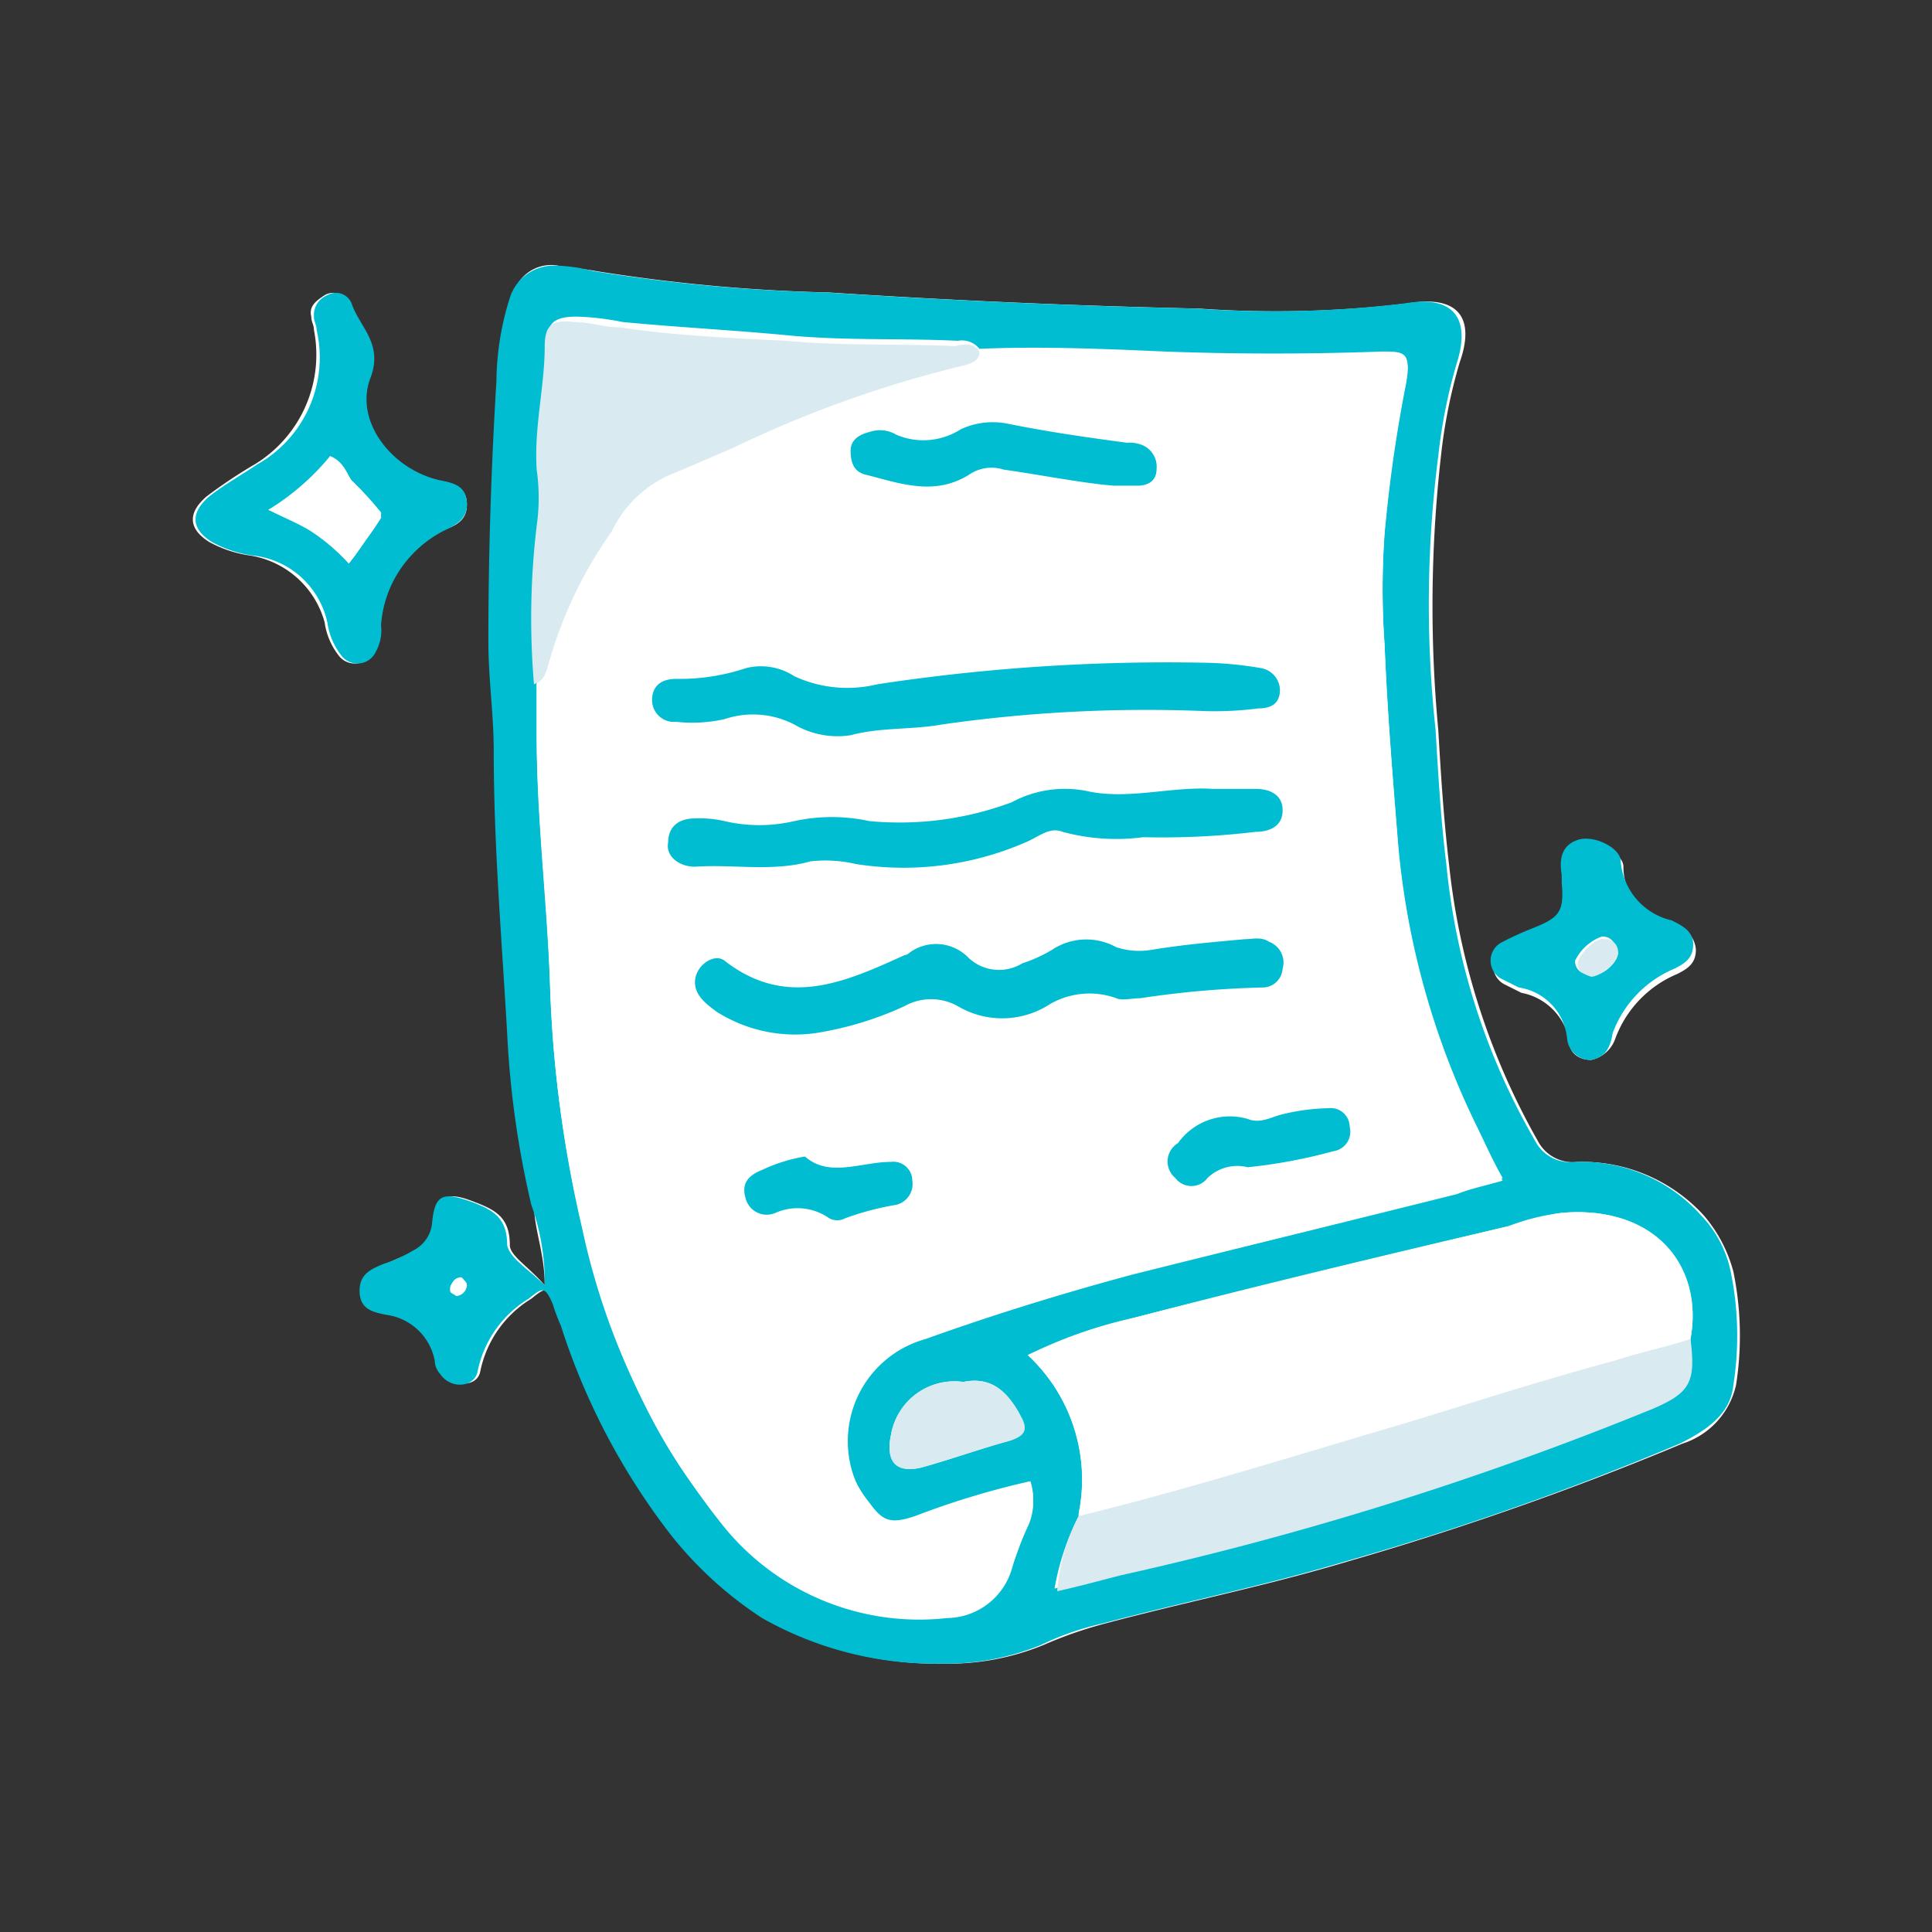 <svg xmlns="http://www.w3.org/2000/svg" xmlns:xlink="http://www.w3.org/1999/xlink" viewBox="0 0 72 72">
  <rect x="0" y="0" width="72" height="72" fill="#333333" stroke="none"/>
  <defs>
    <style>
      .cls-1 {
        clip-path: url(#clip-icon-contratobrillo);
      }

      .cls-2 {
        fill: #b2d9e4;
        opacity: 0;
      }

      .cls-3 {
        fill: #fff;
      }

      .cls-4 {
        fill: #00bdd2;
      }

      .cls-5 {
        fill: #d9eaf0;
      }
    </style>
    <clipPath id="clip-icon-contratobrillo">
      <rect width="72" height="72"/>
    </clipPath>
  </defs>
  <g id="icon-contratobrillo" class="cls-1">
    <g id="Group_171" data-name="Group 171" transform="translate(-264 -464)">
      <g id="Group_102" data-name="Group 102" transform="translate(-4)">
        <g id="Group_100" data-name="Group 100">
          <path id="Path_570" data-name="Path 570" class="cls-2" d="M304,535h0a35.038,35.038,0,0,1-35-35h0a35.038,35.038,0,0,1,35-35h0a35.038,35.038,0,0,1,35,35h0A35.038,35.038,0,0,1,304,535Z"/>
        </g>
        <g id="Group_101" data-name="Group 101">
          <path id="Path_571" data-name="Path 571" class="cls-3" d="M288.3,511.9c-.6-.7-1.3-1.1-1.3-1.5,0-1-.5-1.3-1.3-1.6-1-.4-1.4-.3-1.5.8a1.087,1.087,0,0,1-.7,1c-.4.2-.7.3-1.1.5-.5.2-.9.4-.9,1s.5.8,1,.9a2.123,2.123,0,0,1,1.8,1.7c0,.2.1.3.2.5.4.5,1.3.5,1.4-.1a4.13,4.13,0,0,1,1.9-2.7c.5-.4.6-.5.9.2a6.886,6.886,0,0,1,.3.8,25.34,25.34,0,0,0,4.1,7.8,12.593,12.593,0,0,0,3.4,3.1,13.108,13.108,0,0,0,6.7,1.7,9.366,9.366,0,0,0,3.7-.7,15.549,15.549,0,0,1,2.3-.8c3-.8,6-1.4,9-2.3a116.031,116.031,0,0,0,12.5-4.4,2.972,2.972,0,0,0,2-2.2,11.863,11.863,0,0,0-.1-4.2,5.292,5.292,0,0,0-1.1-2.1,6.138,6.138,0,0,0-4.7-2,1.476,1.476,0,0,1-1.5-.8,26.522,26.522,0,0,1-3.3-10.3c-.2-1.7-.3-3.3-.4-5a49.683,49.683,0,0,1,.1-10.2,19.722,19.722,0,0,1,.7-3.5c.6-1.7-.1-2.5-1.9-2.2a40.7,40.7,0,0,1-7.8.2q-6.9-.15-13.8-.6a63.957,63.957,0,0,1-8.7-.8c-.5-.1-1-.1-1.4-.2a1.458,1.458,0,0,0-1.7,1.2,11.152,11.152,0,0,0-.5,3.1c-.3,3.2-.3,6.4-.3,9.7,0,1.4.2,2.7.2,4.1,0,3.5.3,7,.5,10.5a44.827,44.827,0,0,0,.9,6.4C287.9,509.8,288.3,510.7,288.3,511.9Z"/>
          <path id="Path_572" data-name="Path 572" class="cls-3" d="M285.4,482.8c0-.7-.6-.8-1.1-.9-1.7-.4-3.1-2.2-2.6-3.8.5-1.3-.4-1.9-.7-2.8a.63.63,0,0,0-.9-.3c-.3.2-.6.4-.5.8,0,.2.1.3.1.5a4.782,4.782,0,0,1-2.2,5,18.753,18.753,0,0,0-1.8,1.2c-.7.6-.7,1.2.1,1.7a4.424,4.424,0,0,0,1.5.5,3.438,3.438,0,0,1,2.8,2.5,2.567,2.567,0,0,0,.5,1.2.752.752,0,0,0,1.3-.1,1.8,1.8,0,0,0,.2-1,3.292,3.292,0,0,1,.6-1.9,4.363,4.363,0,0,1,1.7-1.6C285,483.6,285.4,483.4,285.4,482.8Z"/>
          <path id="Path_573" data-name="Path 573" class="cls-3" d="M327.3,503.5a1.22,1.22,0,0,0,.9-.8,4.173,4.173,0,0,1,2.3-2.4c.4-.2.7-.4.7-.9a.961.961,0,0,0-.8-.9c-1-.4-1.9-1-1.9-2.2,0-.5-1-1-1.6-.8-.7.2-.7.7-.6,1.3v.3c.1,1-.1,1.3-1.1,1.7a2.22,2.22,0,0,0-1.1.5.769.769,0,0,0,0,1.4l.6.3a2.231,2.231,0,0,1,1.8,1.9C326.5,503.2,326.8,503.5,327.3,503.5Z"/>
          <path id="Path_574" data-name="Path 574" class="cls-4" d="M288.3,511.9a8.532,8.532,0,0,0-.5-3,35.224,35.224,0,0,1-.9-6.4c-.2-3.5-.5-7-.5-10.5,0-1.4-.2-2.7-.2-4.1,0-3.2.1-6.4.3-9.7a10.588,10.588,0,0,1,.5-3.1,1.709,1.709,0,0,1,1.7-1.2,5.9,5.9,0,0,1,1.4.2,63.947,63.947,0,0,0,8.7.8q6.9.45,13.8.6a40.691,40.691,0,0,0,7.8-.2c1.8-.3,2.4.6,1.9,2.2a19.724,19.724,0,0,0-.7,3.5,43.507,43.507,0,0,0-.1,10.2c.1,1.7.2,3.4.4,5a25.438,25.438,0,0,0,3.3,10.3,1.476,1.476,0,0,0,1.5.8,6,6,0,0,1,4.7,2,4.273,4.273,0,0,1,1.1,2.1,11.864,11.864,0,0,1,.1,4.2c-.1,1.1-1,1.7-2,2.2a108.908,108.908,0,0,1-12.5,4.4c-3,.9-6,1.5-9,2.3a10.5,10.5,0,0,0-2.3.8,9.366,9.366,0,0,1-3.7.7,13.108,13.108,0,0,1-6.7-1.7,14.272,14.272,0,0,1-3.4-3.1,25.34,25.34,0,0,1-4.1-7.8,6.886,6.886,0,0,1-.3-.8c-.3-.7-.4-.6-.9-.2a4.13,4.13,0,0,0-1.9,2.7c-.1.6-1,.7-1.4.1a.764.764,0,0,1-.2-.5,2.123,2.123,0,0,0-1.8-1.7c-.5-.1-1-.2-1-.9,0-.6.4-.8.9-1a5.359,5.359,0,0,0,1.1-.5,1.265,1.265,0,0,0,.7-1c.1-1.1.4-1.2,1.5-.8.8.3,1.3.6,1.3,1.6C287,510.9,287.7,511.3,288.3,511.9Zm42.7,2c.5-2.7-1.3-5-4.8-4.7-.7.1-1.4.4-2,.5-4.6,1.1-9.2,2.2-13.9,3.4a17.413,17.413,0,0,0-4,1.4,6.276,6.276,0,0,1,1.9,5.9v.1a9.508,9.508,0,0,0-.9,2.7c.9-.2,1.6-.4,2.4-.6a113.7,113.7,0,0,0,19.8-6.2C331,515.9,331.1,515.5,331,513.9Zm-43-24.5v1.9c0,3.1.4,6.2.5,9.4a44.351,44.351,0,0,0,1.2,9c1,4,2.4,7.8,5.2,11a9.384,9.384,0,0,0,8.4,3.5,2.55,2.55,0,0,0,2.4-1.8c.2-.5.4-1.1.6-1.6a2.186,2.186,0,0,0,.1-1.6,30.561,30.561,0,0,0-4.3,1.3c-.9.3-1.2.2-1.7-.5-2.1-2.6-.1-5.5,2.1-6.2,2.6-.8,5.1-1.7,7.7-2.4,4-1.1,8-2,12.1-3a15.425,15.425,0,0,0,1.7-.5c-.4-.7-.7-1.4-1-2a29.922,29.922,0,0,1-2.9-10.5c-.2-2.5-.4-4.9-.5-7.4a29.436,29.436,0,0,1,0-4.2,50.324,50.324,0,0,1,.8-5.6c.2-1.1-.1-1.1-.9-1.1q-4.05.15-8.1,0c-2.3-.1-4.6-.2-6.9-.1a.829.829,0,0,0-.8-.3c-2.1-.1-4.2,0-6.3-.2s-4.1-.3-6.2-.5a9.852,9.852,0,0,0-1.7-.2c-.8,0-1.1.2-1.1.9,0,1.5-.4,3.1-.3,4.6a7.387,7.387,0,0,1,0,2.1A20.171,20.171,0,0,0,288,489.4Zm15.9,26.1a2.4,2.4,0,0,0-2.7,2c-.2.9.2,1.4,1.1,1.2,1.1-.3,2.2-.7,3.3-1,.6-.2.6-.5.4-1C305.5,515.8,304.9,515.3,303.9,515.5Zm-18.5-3.6a.215.215,0,0,0-.2-.2c-.2,0-.3.1-.4.3s.1.2.2.3A.43.43,0,0,0,285.4,511.9Z"/>
          <path id="Path_575" data-name="Path 575" class="cls-4" d="M285.4,482.8c0,.6-.5.8-.9,1a4.363,4.363,0,0,0-1.7,1.6,4.245,4.245,0,0,0-.6,1.9,1.644,1.644,0,0,1-.2,1,.752.752,0,0,1-1.3.1,2.567,2.567,0,0,1-.5-1.2,3.191,3.191,0,0,0-2.8-2.5,4.424,4.424,0,0,1-1.5-.5c-.8-.5-.8-1.1-.1-1.7.5-.4,1.2-.8,1.8-1.2a4.569,4.569,0,0,0,2.2-5c0-.2-.1-.3-.1-.5a.792.792,0,0,1,.5-.8.63.63,0,0,1,.9.3c.3.9,1.2,1.5.7,2.8-.6,1.6.8,3.4,2.6,3.8C284.9,482,285.4,482.1,285.4,482.8ZM281,485c.5-.6.8-1.2,1.2-1.7v-.2a11.988,11.988,0,0,0-1.1-1.2c-.3-.3-.3-.7-.8-.9a6.422,6.422,0,0,1-2.3,2c.6.3,1.1.5,1.6.8A7.474,7.474,0,0,1,281,485Z"/>
          <path id="Path_576" data-name="Path 576" class="cls-4" d="M327.3,503.5a.876.876,0,0,1-.9-.8,2.123,2.123,0,0,0-1.8-1.9l-.6-.3a.769.769,0,0,1,0-1.4,11.731,11.731,0,0,1,1.1-.5c1-.4,1.2-.6,1.1-1.7v-.3c-.1-.6,0-1.1.6-1.3s1.6.3,1.6.8a2.456,2.456,0,0,0,1.9,2.2c.4.2.8.4.8.9s-.3.7-.7.9a4.173,4.173,0,0,0-2.3,2.4C328,503.1,327.8,503.4,327.3,503.5Zm1-4c-.1-.3-.2-.6-.6-.6a1.789,1.789,0,0,0-1,.9.472.472,0,0,0,.5.5C327.6,500.5,328.3,499.9,328.3,499.5Z"/>
          <path id="Path_577" data-name="Path 577" class="cls-3" d="M304.5,477.1c2.3,0,4.6,0,6.9.1,2.7.1,5.4,0,8.1,0,.8,0,1.1,0,.9,1.1a53.908,53.908,0,0,0-.8,5.6,29.436,29.436,0,0,0,0,4.2c.1,2.5.3,4.9.5,7.4A27.439,27.439,0,0,0,323,506l1,2c-.7.2-1.2.3-1.7.5-4,1-8.1,2-12.1,3-2.6.7-5.2,1.5-7.7,2.4a3.951,3.951,0,0,0-2.1,6.2c.6.7.8.8,1.7.5a30.561,30.561,0,0,1,4.3-1.3,2.186,2.186,0,0,1-.1,1.6,10.409,10.409,0,0,0-.6,1.6,2.55,2.55,0,0,1-2.4,1.8,9.384,9.384,0,0,1-8.4-3.5,26.617,26.617,0,0,1-5.2-11,46.314,46.314,0,0,1-1.2-9c-.1-3.1-.5-6.2-.5-9.4v-1.9c.3-.1.4-.3.5-.6a15.917,15.917,0,0,1,2.4-5.1,6.358,6.358,0,0,1,2.4-2.2l2.1-.9a42.822,42.822,0,0,1,8.7-3.1C304.3,477.5,304.5,477.4,304.5,477.1Zm8.4,13.4h2a.773.773,0,0,0,.8-.7c0-.5-.2-.8-.7-.8a13.552,13.552,0,0,0-2-.2,72.629,72.629,0,0,0-12.3.8,4.71,4.71,0,0,1-3.1-.3,2.777,2.777,0,0,0-1.8-.3,7.833,7.833,0,0,1-2.6.4.876.876,0,0,0-.9.8.817.817,0,0,0,.9.8,5.462,5.462,0,0,0,1.8-.1,2.991,2.991,0,0,1,2.6.2,3.778,3.778,0,0,0,2.1.4c1.1-.2,2.3-.2,3.4-.4A46.522,46.522,0,0,1,312.9,490.5Zm-19,10.1c0,.5.4.8.8,1.1a5.95,5.95,0,0,0,3.7.8,12.6,12.6,0,0,0,3.3-1,2.036,2.036,0,0,1,2,0,3.25,3.25,0,0,0,3.3,0,2.691,2.691,0,0,1,2.6-.3,1.387,1.387,0,0,0,.9,0,34.212,34.212,0,0,1,4.6-.4.632.632,0,0,0,.7-.7,1.016,1.016,0,0,0-.5-1,2.768,2.768,0,0,0-.9-.1c-1.2.1-2.4.3-3.5.4a1.5,1.5,0,0,1-1.3-.1,2.307,2.307,0,0,0-2.4.1c-.4.2-.7.3-1.1.5a1.822,1.822,0,0,1-2-.2,1.68,1.68,0,0,0-2.2-.2.349.349,0,0,0-.2.1c-2.2.9-4.4,2-6.7.2C294.6,499.5,293.9,500,293.9,500.6Zm16.7-5.4c1.4.1,2.7-.2,4.1-.2.5,0,1-.2,1-.8s-.5-.8-1-.8h-1.6c-1.5-.1-3.1.4-4.6.1a4.172,4.172,0,0,0-2.9.4,10.692,10.692,0,0,1-5.3.7,6.608,6.608,0,0,0-2.8,0,5.708,5.708,0,0,1-2.6,0,3.749,3.749,0,0,0-1.1-.1.977.977,0,0,0-1,.9.871.871,0,0,0,1,.9c1.4-.1,2.9.2,4.3-.2a3.339,3.339,0,0,1,1.7.1,13.406,13.406,0,0,0,6.3-.8,2.3,2.3,0,0,1,1.4-.4A8.258,8.258,0,0,0,310.6,495.2Zm-1.1-13.1h1c.4,0,.7-.2.7-.6a.874.874,0,0,0-.5-.9,1.268,1.268,0,0,0-.6-.1,31.065,31.065,0,0,1-4.4-.7,2.292,2.292,0,0,0-1.8.2,2.9,2.9,0,0,1-2.4.2,3.4,3.4,0,0,0-1-.1.85.85,0,0,0-.7.7c0,.5.1.8.6.9,1.3.2,2.6.8,3.8,0a2.745,2.745,0,0,1,1.3-.2C306.8,481.7,308.2,482,309.5,482.1Zm5,25.4a19.847,19.847,0,0,0,3.2-.6.73.73,0,0,0,.6-.9.761.761,0,0,0-.8-.7,9.971,9.971,0,0,0-1.6.2,3.4,3.4,0,0,1-1.4.2,2.376,2.376,0,0,0-2.6.9.859.859,0,0,0-.1,1.3.75.75,0,0,0,1.2,0A1.2,1.2,0,0,1,314.5,507.5Zm-16.5-.4a15.6,15.6,0,0,0-1.6.5c-.5.2-.8.5-.6,1.1a.809.809,0,0,0,1.1.5,2.063,2.063,0,0,1,2,.2.637.637,0,0,0,.6,0,10.548,10.548,0,0,1,1.9-.5.73.73,0,0,0,.6-.9.761.761,0,0,0-.8-.7C300.1,507.3,299,507.9,298,507.1Z"/>
          <path id="Path_578" data-name="Path 578" class="cls-3" d="M308.2,520.5v-.1a6.352,6.352,0,0,0-1.9-5.9,38.451,38.451,0,0,1,4-1.4c4.6-1.2,9.2-2.3,13.9-3.4a8.352,8.352,0,0,1,2-.5c3.4-.3,5.3,2,4.8,4.7-.9.2-1.9.5-2.8.8-2.6.7-5.1,1.6-7.7,2.3C316.4,518.2,312.4,519.5,308.2,520.5Z"/>
          <path id="Path_579" data-name="Path 579" class="cls-5" d="M304.5,477.1c0,.3-.2.4-.5.5a42.823,42.823,0,0,0-8.7,3.1l-2.1.9a4.327,4.327,0,0,0-2.4,2.2,15.917,15.917,0,0,0-2.4,5.1c-.1.3-.2.5-.5.6a29.094,29.094,0,0,1,.1-5.9,7.387,7.387,0,0,0,0-2.1c-.1-1.6.3-3.1.3-4.6,0-.8.3-1,1.1-.9.6,0,1.1.2,1.7.2,2,.3,4.1.4,6.2.5,2.1.2,4.2.1,6.3.2C304,476.8,304.3,476.8,304.5,477.1Z"/>
          <path id="Path_580" data-name="Path 580" class="cls-5" d="M308.2,520.5c4.1-1,8.2-2.3,12.3-3.5,2.6-.8,5.1-1.6,7.7-2.3.9-.3,1.9-.5,2.8-.8.2,1.6,0,2-1.4,2.6a122.942,122.942,0,0,1-19.8,6.2c-.8.2-1.5.4-2.4.6A7.128,7.128,0,0,1,308.2,520.5Z"/>
          <path id="Path_581" data-name="Path 581" class="cls-5" d="M303.9,515.5c1-.2,1.6.3,2.1,1.2.3.5.3.8-.4,1-1.1.3-2.2.7-3.3,1-.9.2-1.3-.2-1.1-1.2A2.4,2.4,0,0,1,303.9,515.5Z"/>
          <path id="Path_582" data-name="Path 582" class="cls-3" d="M285.4,511.9c-.1.2-.2.4-.4.3-.1,0-.3-.1-.2-.3s.2-.3.4-.3C285.3,511.7,285.4,511.8,285.4,511.9Z"/>
          <path id="Path_583" data-name="Path 583" class="cls-3" d="M281,485a7.472,7.472,0,0,0-1.4-1.2,7.875,7.875,0,0,0-1.6-.8,9.2,9.2,0,0,0,2.3-2c.5.2.6.6.8.9.4.4.7.8,1.1,1.2v.2C281.9,483.8,281.5,484.3,281,485Z"/>
          <path id="Path_584" data-name="Path 584" class="cls-5" d="M328.3,499.5c0,.4-.7.9-1,.9-.3-.1-.5-.2-.5-.5s.7-1,1-.9A.472.472,0,0,1,328.3,499.5Z"/>
          <path id="Path_585" data-name="Path 585" class="cls-4" d="M312.9,490.5a53.675,53.675,0,0,0-9.8.5c-1.1.2-2.3.1-3.4.4a3.19,3.19,0,0,1-2.1-.4,3.344,3.344,0,0,0-2.6-.2,5.462,5.462,0,0,1-1.8.1.817.817,0,0,1-.9-.8c0-.5.3-.8.9-.8a7.834,7.834,0,0,0,2.6-.4,2.273,2.273,0,0,1,1.8.3,4.709,4.709,0,0,0,3.1.3,71.963,71.963,0,0,1,12.3-.8,13.552,13.552,0,0,1,2,.2.849.849,0,0,1,.7.8c0,.5-.3.7-.8.7A12.753,12.753,0,0,1,312.9,490.5Z"/>
          <path id="Path_586" data-name="Path 586" class="cls-4" d="M293.9,500.6c0-.6.7-1.1,1.1-.8,2.3,1.8,4.5.8,6.7-.2a.349.349,0,0,0,.2-.1,1.68,1.68,0,0,1,2.2.2,1.657,1.657,0,0,0,2,.2,5.359,5.359,0,0,0,1.1-.5,2.307,2.307,0,0,1,2.4-.1,2.769,2.769,0,0,0,1.3.1c1.2-.2,2.4-.3,3.5-.4.3,0,.6-.1.9.1a.825.825,0,0,1,.5,1,.751.751,0,0,1-.7.7,35.708,35.708,0,0,0-4.6.4c-.3,0-.7.1-.9,0a2.944,2.944,0,0,0-2.6.3,3.25,3.25,0,0,1-3.3,0,2.036,2.036,0,0,0-2,0,12.6,12.6,0,0,1-3.3,1,5.47,5.47,0,0,1-3.7-.8C294.3,501.4,293.9,501.1,293.9,500.6Z"/>
          <path id="Path_587" data-name="Path 587" class="cls-4" d="M310.6,495.2a7.624,7.624,0,0,1-3-.2c-.5-.2-.9.2-1.4.4a11.4,11.4,0,0,1-6.3.8,5.013,5.013,0,0,0-1.7-.1c-1.4.4-2.9.1-4.3.2-.6,0-1.1-.4-1-.9,0-.6.4-.9,1-.9a4.1,4.1,0,0,1,1.1.1,5.708,5.708,0,0,0,2.6,0,6.6,6.6,0,0,1,2.8,0,11.967,11.967,0,0,0,5.3-.7,4.172,4.172,0,0,1,2.9-.4c1.5.3,3.1-.2,4.6-.1h1.6c.5,0,1,.2,1,.8s-.5.8-1,.8A29.536,29.536,0,0,1,310.6,495.2Z"/>
          <path id="Path_588" data-name="Path 588" class="cls-4" d="M309.5,482.1c-1.2-.1-2.7-.4-4.1-.6a1.481,1.481,0,0,0-1.3.2c-1.3.8-2.6.3-3.8,0-.5-.1-.6-.5-.6-.9s.3-.6.7-.7a1.183,1.183,0,0,1,1,.1,2.574,2.574,0,0,0,2.4-.2,2.824,2.824,0,0,1,1.8-.2c1.5.3,2.9.5,4.4.7a1.268,1.268,0,0,1,.6.1.874.874,0,0,1,.5.9c0,.4-.3.6-.7.6Z"/>
          <path id="Path_589" data-name="Path 589" class="cls-4" d="M314.5,507.5a1.6,1.6,0,0,0-1.5.4.75.75,0,0,1-1.2,0,.8.8,0,0,1,.1-1.3,2.375,2.375,0,0,1,2.6-.9c.5.2.9-.1,1.4-.2a7.772,7.772,0,0,1,1.6-.2.709.709,0,0,1,.8.7.73.73,0,0,1-.6.9A19.846,19.846,0,0,1,314.5,507.5Z"/>
          <path id="Path_590" data-name="Path 590" class="cls-4" d="M298,507.1c.9.8,2.1.2,3.2.2a.709.709,0,0,1,.8.7.8.8,0,0,1-.6.9,10.547,10.547,0,0,0-1.9.5.629.629,0,0,1-.6,0,2.038,2.038,0,0,0-2-.2.809.809,0,0,1-1.1-.5c-.2-.6.1-.9.6-1.1A6.037,6.037,0,0,1,298,507.1Z"/>
        </g>
      </g>
    </g>
  </g>
</svg>
